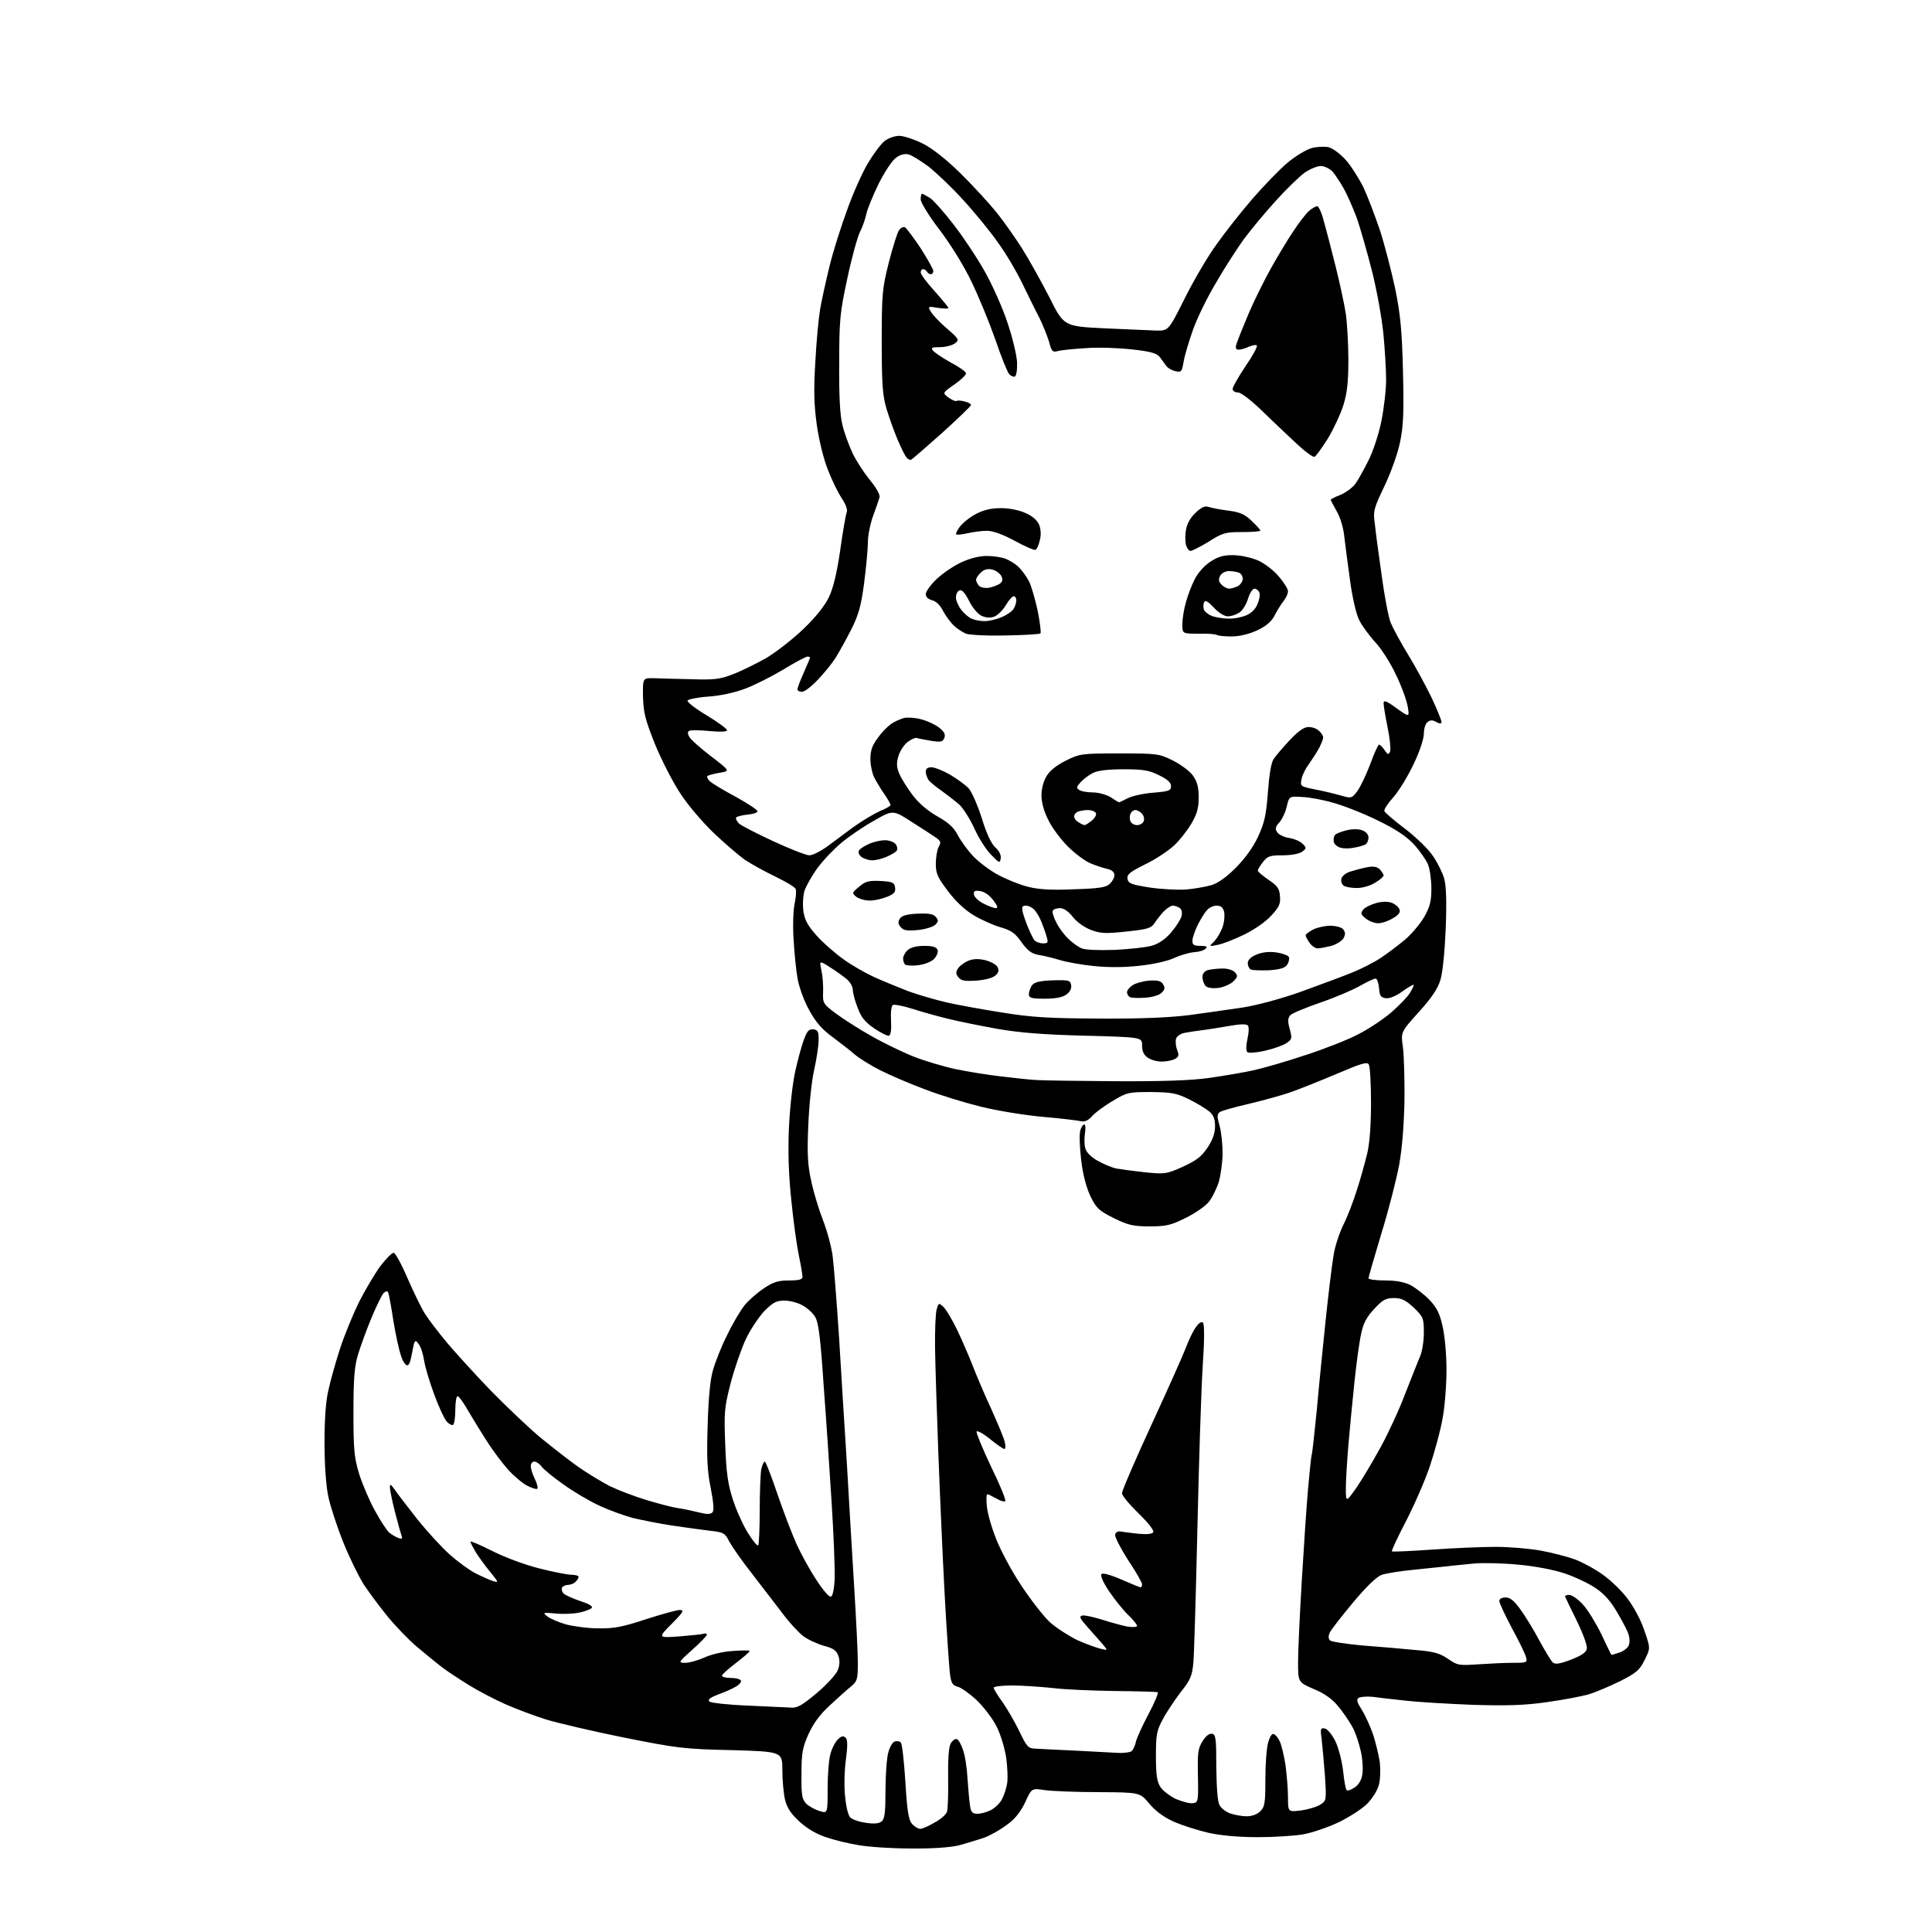 <?xml version="1.0" encoding="UTF-8" standalone="no"?>
<svg 
  version="1.1" 
  xmlns="http://www.w3.org/2000/svg" 
  xmlns:xlink="http://www.w3.org/1999/xlink" 
  xmlns:svg="http://www.w3.org/2000/svg"
  xmlns:rdf="http://www.w3.org/1999/02/22-rdf-syntax-ns#"
  xmlns:cc="http://creativecommons.org/ns#"
  xmlns:dc="http://purl.org/dc/elements/1.1/"
  viewBox="0 0 768 768"
  width="768"
  height="768"
>
<style>svg {background-color: white; }</style>"
<path stroke="none" fill="black" fill-rule="evenodd" d="M362.0,734.8C354.6,734.8 345.4,734.2 341.5,733.5C337.6,732.9 331.8,731.5 328.6,730.4C324.8,729.2 321.0,727.0 318.0,724.3C314.5,721.1 313.0,718.9 312.1,715.6C311.5,713.1 311.0,707.8 311.0,703.7C311.0,696.3 311.0,696.3 290.8,695.7C271.8,695.3 269.1,694.9 248.0,690.7C235.6,688.2 221.6,684.9 217.0,683.5C212.3,682.0 205.0,679.3 200.8,677.4C196.5,675.5 190.0,672.1 186.3,669.8C182.6,667.5 177.7,664.3 175.5,662.6C173.3,660.9 168.9,657.3 165.7,654.6C162.5,651.9 157.3,646.5 154.1,642.6C150.9,638.7 146.7,633.0 144.7,630.0C142.7,626.9 139.0,619.4 136.5,613.2C134.0,607.0 131.3,598.7 130.5,594.9C129.6,590.6 129.0,582.3 129.0,573.5C129.0,564.0 129.5,556.8 130.6,552.4C131.4,548.6 133.5,541.3 135.2,536.0C136.9,530.8 140.3,522.5 142.7,517.6C145.2,512.7 149.0,506.3 151.2,503.3C153.4,500.4 155.8,498.0 156.5,498.0C157.1,498.0 159.6,502.5 161.9,507.9C164.3,513.4 167.4,519.8 168.9,522.2C170.4,524.6 174.5,529.9 177.9,534.0C181.4,538.1 189.2,546.7 195.3,553.0C201.5,559.3 210.3,567.7 215.0,571.6C219.7,575.4 226.4,580.7 230.0,583.2C233.6,585.7 239.2,589.1 242.5,590.8C245.8,592.4 252.4,594.9 257.0,596.3C261.7,597.7 267.3,599.2 269.5,599.5C271.7,599.8 275.4,600.6 277.8,601.2C280.9,602.0 282.4,602.0 283.2,601.2C283.9,600.5 283.7,597.6 282.5,591.4C281.1,584.5 280.9,579.3 281.3,566.6C281.6,556.2 282.3,548.4 283.4,544.7C284.3,541.5 286.8,535.1 289.1,530.6C291.3,526.0 294.5,520.7 296.1,518.7C297.7,516.8 301.1,513.8 303.7,512.1C307.4,509.6 309.4,509.0 313.7,509.0C317.6,509.0 319.0,508.6 319.0,507.6C319.0,506.8 318.4,503.0 317.6,499.3C316.8,495.5 315.4,485.7 314.6,477.5C313.5,467.2 313.2,458.3 313.6,448.6C314.0,440.3 315.0,430.8 316.2,425.5C317.3,420.6 318.9,414.8 319.8,412.7C320.9,409.7 321.7,409.0 323.4,409.2C325.1,409.4 325.5,410.2 325.4,413.5C325.4,415.7 324.6,421.1 323.6,425.5C322.6,430.0 321.6,439.6 321.3,447.6C320.8,458.8 321.1,463.4 322.5,469.6C323.4,473.9 325.5,480.8 327.1,484.9C328.7,489.0 330.5,495.5 331.0,499.4C331.5,503.3 332.6,517.5 333.5,531.0C334.3,544.5 335.7,567.0 336.6,581.0C337.4,595.0 338.7,617.1 339.5,630.0C340.3,642.9 341.0,656.8 341.0,660.8C341.0,667.5 340.8,668.3 338.4,670.3C336.9,671.5 333.1,674.9 330.0,677.8C326.0,681.4 323.4,685.0 321.4,689.3C319.0,694.7 318.6,696.8 318.6,705.2C318.5,713.7 318.8,715.2 320.5,717.0C321.7,718.1 324.0,719.4 325.8,719.9C329.0,720.9 329.0,720.9 329.0,710.8C329.0,705.3 329.5,699.0 330.2,696.9C330.8,694.8 332.1,692.3 333.2,691.3C334.5,690.1 335.3,689.9 336.2,690.8C336.9,691.5 337.0,693.9 336.3,699.2C335.7,703.2 335.5,709.8 335.9,713.7C336.3,718.1 337.1,721.5 338.0,722.5C338.9,723.3 341.7,724.3 344.3,724.6C347.4,725.1 349.5,724.9 350.5,724.0C351.7,723.0 352.0,720.3 352.0,711.6C352.0,705.5 352.5,698.8 353.1,696.7C353.6,694.6 354.8,692.6 355.6,692.3C356.5,692.0 357.5,692.1 358.1,692.7C358.6,693.2 359.4,700.2 359.9,708.4C360.6,720.1 361.2,723.5 362.6,725.1C363.5,726.1 365.0,727.0 365.8,727.0C366.6,727.0 369.2,725.9 371.5,724.5C373.9,723.2 376.1,721.3 376.4,720.3C376.8,719.4 377.0,713.4 376.9,707.0C376.8,699.5 377.1,694.6 377.9,693.1C378.6,691.9 379.7,691.1 380.3,691.3C381.0,691.5 382.1,693.4 382.8,695.6C383.6,697.7 384.4,702.9 384.6,707.0C384.9,711.1 385.3,716.0 385.6,717.8C386.0,720.4 386.5,721.0 388.6,721.0C390.0,721.0 392.4,720.3 394.0,719.5C395.6,718.6 397.6,716.7 398.3,715.2C399.1,713.7 400.0,711.0 400.3,709.2C400.7,707.4 400.5,702.7 400.0,698.9C399.4,694.9 397.8,689.5 396.1,686.2C394.5,683.0 390.9,678.4 388.2,675.8C385.4,673.2 382.0,670.8 380.7,670.5C378.6,669.9 378.1,669.1 377.6,665.2C377.3,662.6 376.3,648.4 375.5,633.5C374.7,618.6 373.6,593.5 373.0,577.5C372.4,561.5 371.8,542.9 371.7,536.0C371.6,529.1 371.9,522.2 372.3,520.6C373.1,517.9 373.2,517.8 375.0,519.5C376.1,520.5 378.6,524.7 380.6,528.9C382.6,533.1 385.3,539.4 386.7,543.0C388.1,546.6 391.3,554.2 394.0,560.0C396.6,565.8 399.1,571.7 399.4,573.2C399.8,574.8 399.7,576.0 399.3,576.0C398.8,576.0 396.2,574.2 393.5,572.0C390.8,569.8 388.3,568.5 388.2,569.1C388.0,569.6 390.6,575.9 394.0,583.1C397.5,590.2 400.0,596.4 399.6,596.7C399.2,597.1 397.6,596.6 396.1,595.7C394.5,594.8 392.9,594.0 392.5,594.0C392.1,594.0 392.0,596.1 392.3,598.8C392.5,601.4 394.2,607.3 396.0,611.8C397.8,616.4 402.3,624.8 406.0,630.3C409.7,635.9 414.8,642.5 417.4,644.9C420.0,647.2 425.0,650.4 428.3,652.0C431.7,653.5 435.8,655.0 437.5,655.4C440.4,656.1 440.4,656.1 438.5,653.8C437.4,652.5 434.7,649.5 432.5,647.0C429.2,643.3 428.8,642.5 430.3,642.2C431.2,642.0 434.8,642.8 438.3,643.9C441.7,645.0 446.2,646.2 448.2,646.6C450.3,646.9 452.0,646.8 452.0,646.3C452.0,645.8 450.4,643.8 448.4,641.9C446.5,640.1 443.1,635.8 440.9,632.6C438.5,629.0 437.3,626.3 437.9,625.7C438.4,625.2 441.5,626.0 445.8,627.9C449.7,629.6 453.1,631.0 453.4,631.0C453.7,631.0 454.0,630.4 454.0,629.8C454.0,629.1 451.5,624.7 448.4,620.1C445.4,615.4 443.1,610.9 443.3,610.1C443.4,609.1 444.4,608.6 445.5,608.8C446.6,609.0 449.8,609.4 452.6,609.7C455.9,610.0 458.0,609.8 458.4,609.1C458.9,608.4 456.4,605.3 452.6,601.6C449.0,598.1 446.0,594.5 446.0,593.6C446.0,592.6 451.3,580.3 457.8,566.2C464.3,552.1 470.5,538.2 471.5,535.5C472.5,532.8 474.2,529.2 475.3,527.7C476.5,525.9 477.6,525.2 478.2,525.8C478.8,526.4 478.8,532.7 478.1,543.1C477.5,552.1 476.6,580.9 476.0,607.0C475.4,633.1 474.7,657.3 474.4,660.7C473.9,666.2 473.3,667.7 469.3,672.7C466.9,675.9 463.6,680.8 462.2,683.5C459.8,687.9 459.5,689.6 459.5,698.0C459.5,705.6 459.9,708.2 461.3,710.4C462.3,711.9 465.2,714.1 467.6,715.2C470.1,716.2 473.0,717.0 474.2,716.8C476.3,716.5 476.4,716.1 476.2,706.0C476.0,696.9 476.2,695.1 478.0,692.2C479.3,690.1 480.7,689.0 481.8,689.2C483.3,689.5 483.5,691.0 483.5,702.5C483.6,710.7 484.0,716.3 484.8,717.6C485.4,718.8 487.4,720.3 489.1,720.9C490.9,721.5 493.8,722.0 495.6,722.0C497.7,722.0 499.8,721.2 501.0,720.0C502.8,718.2 503.0,716.7 503.0,707.2C503.0,701.3 503.5,694.8 504.1,692.7C504.7,690.5 505.6,689.0 506.3,689.3C507.0,689.5 508.1,690.8 508.7,692.2C509.4,693.6 510.4,697.8 511.0,701.6C511.5,705.4 512.0,711.2 512.0,714.4C512.0,720.3 512.0,720.3 517.1,719.7C519.9,719.3 523.4,718.3 524.8,717.4C527.3,715.8 527.3,715.6 526.7,706.1C526.3,700.8 525.7,694.2 525.4,691.6C524.8,687.2 524.9,686.8 526.6,687.1C527.7,687.3 529.5,689.5 530.8,692.1C532.1,694.7 533.4,699.9 533.9,703.9C534.3,707.8 534.9,711.2 535.3,711.6C535.6,712.0 537.1,711.5 538.4,710.6C539.9,709.7 541.2,707.7 541.5,705.6C541.9,703.7 541.7,699.6 541.0,696.4C540.3,693.1 538.8,688.6 537.5,686.3C536.2,684.0 533.7,680.3 531.8,678.1C529.6,675.4 526.4,673.1 522.2,671.4C516.0,668.7 516.0,668.7 516.0,660.6C516.0,656.1 516.7,641.5 517.5,628.0C518.3,614.5 519.4,598.1 520.0,591.5C520.6,584.9 521.2,578.8 521.5,578.0C521.7,577.2 522.6,569.1 523.5,560.0C524.3,550.9 525.9,535.0 527.0,524.5C528.1,514.0 529.5,502.6 530.1,499.1C530.6,495.6 532.4,490.2 533.9,487.1C535.5,484.0 537.9,477.8 539.3,473.3C540.8,468.8 542.6,462.1 543.5,458.5C544.5,454.2 545.0,447.0 545.0,438.2C545.0,430.7 544.6,423.9 544.1,423.1C543.4,422.0 540.9,422.8 531.3,426.9C524.7,429.7 516.2,433.1 512.4,434.4C508.5,435.7 501.1,437.7 496.0,438.9C490.8,440.1 485.8,441.5 485.0,442.0C483.8,442.8 483.7,443.6 484.8,447.5C485.5,450.0 486.0,454.9 486.0,458.3C486.0,461.8 485.3,466.9 484.5,469.8C483.6,472.6 481.8,476.3 480.4,477.9C479.0,479.6 474.9,482.4 471.2,484.2C465.4,487.1 463.5,487.5 456.9,487.5C450.4,487.5 448.4,487.0 442.7,484.2C436.9,481.3 435.8,480.3 433.5,475.6C431.9,472.2 430.5,467.2 429.8,461.3C429.2,456.3 429.0,451.1 429.4,449.6C429.7,448.2 430.5,447.0 431.0,447.0C431.5,447.0 431.6,448.6 431.3,450.4C431.0,452.3 431.0,455.0 431.4,456.4C431.8,458.0 433.6,459.9 436.3,461.4C438.6,462.7 441.9,464.1 443.7,464.5C445.4,464.8 450.5,465.5 455.1,466.0C463.1,466.8 463.7,466.7 470.2,463.8C475.6,461.3 477.6,459.8 480.0,456.2C482.1,453.1 483.0,450.4 483.0,447.7C483.0,444.9 482.4,443.3 480.8,441.9C479.5,440.8 475.9,438.6 472.7,437.0C467.6,434.5 465.7,434.2 457.6,434.1C448.7,434.1 448.0,434.2 442.4,437.6C439.1,439.5 435.5,442.2 434.2,443.6C432.6,445.4 431.3,446.0 429.7,445.7C428.5,445.4 421.8,444.6 414.9,444.0C407.9,443.4 396.8,441.6 390.2,440.0C383.7,438.4 373.5,435.3 367.6,433.0C361.7,430.8 353.8,427.4 350.0,425.5C346.2,423.6 341.6,420.7 339.8,419.2C338.0,417.6 334.0,414.5 330.9,412.2C326.8,409.2 324.3,406.4 321.7,401.6C319.7,398.1 317.7,392.5 317.1,389.3C316.5,386.1 315.8,379.2 315.5,374.0C315.1,368.8 315.3,362.3 315.8,359.6C316.4,356.9 316.6,354.1 316.3,353.4C316.0,352.6 312.4,350.5 308.3,348.5C304.1,346.5 298.7,343.5 296.1,341.8C293.6,340.0 288.0,335.2 283.7,331.1C279.4,327.0 273.4,320.0 270.5,315.5C267.5,311.0 263.0,302.2 260.4,295.9C256.5,286.1 255.8,283.4 255.6,277.0C255.5,269.5 255.5,269.5 260.0,269.6C262.5,269.7 269.2,269.9 275.0,270.0C283.9,270.3 286.4,270.0 291.4,268.0C294.6,266.8 300.4,263.9 304.4,261.7C308.3,259.4 315.0,254.2 319.2,250.2C324.3,245.3 327.8,240.9 329.5,237.4C331.2,233.9 332.7,227.7 334.0,218.7C335.0,211.4 336.2,204.6 336.6,203.6C337.0,202.6 336.2,200.5 334.7,198.2C333.3,196.2 330.8,191.1 329.2,187.0C327.4,182.6 325.6,175.1 324.7,169.0C323.6,161.0 323.4,155.1 324.1,144.0C324.5,136.0 325.4,126.6 326.0,123.0C326.6,119.4 328.3,111.8 329.7,106.0C331.1,100.2 334.3,90.1 336.7,83.6C339.0,77.0 342.8,68.6 345.0,64.9C347.2,61.2 350.2,57.2 351.6,56.1C353.1,54.9 355.7,54.0 357.5,54.0C359.2,54.0 363.4,55.4 366.7,57.0C370.5,58.9 376.0,63.2 381.7,68.8C386.6,73.6 393.1,80.7 396.2,84.5C399.2,88.3 403.8,94.8 406.3,98.8C408.9,102.9 413.7,111.5 417.0,117.9C422.9,129.7 422.9,129.7 438.7,130.5C447.4,130.9 456.8,131.3 459.5,131.4C464.5,131.5 464.5,131.5 471.0,118.5C474.6,111.3 480.3,101.6 483.7,97.0C487.0,92.3 493.4,84.2 497.9,79.0C502.4,73.8 508.6,67.4 511.8,64.7C514.9,62.1 519.2,59.5 521.3,58.9C523.4,58.3 526.4,58.2 528.0,58.5C529.6,58.8 532.6,61.0 534.8,63.4C536.9,65.7 540.1,70.7 542.0,74.5C543.8,78.4 546.7,86.1 548.6,91.7C550.4,97.3 553.1,107.7 554.6,114.7C556.7,125.1 557.3,131.2 557.7,147.5C558.1,163.7 557.9,169.1 556.6,175.5C555.7,180.1 553.0,187.6 550.4,193.1C546.1,202.1 545.8,203.1 546.5,208.1C546.8,211.1 548.0,220.2 549.2,228.5C550.3,236.7 551.9,245.2 552.8,247.5C553.7,249.7 556.9,255.6 559.9,260.5C562.9,265.4 567.1,273.2 569.2,277.6C571.3,282.1 573.0,286.3 573.0,286.9C573.0,287.8 572.5,287.8 570.9,287.0C569.4,286.1 568.5,286.2 567.4,287.1C566.6,287.7 566.0,289.8 566.0,291.7C566.0,293.7 564.3,298.9 561.9,303.8C559.7,308.5 556.1,314.4 553.9,316.9C551.7,319.3 550.1,321.8 550.3,322.4C550.5,323.0 554.2,326.2 558.6,329.5C562.9,332.8 568.0,337.7 569.7,340.4C571.5,343.0 573.5,347.1 574.1,349.3C574.9,352.1 575.1,358.7 574.7,369.0C574.3,378.4 573.5,386.5 572.6,389.5C571.5,393.1 569.1,396.7 563.9,402.4C556.8,410.3 556.8,410.3 557.7,416.4C558.1,419.7 558.4,429.2 558.3,437.5C558.1,447.0 557.4,456.4 556.2,463.0C555.1,468.8 552.0,481.1 549.1,490.4C546.3,499.7 544.0,507.7 544.0,508.1C544.0,508.6 546.9,509.0 550.5,509.0C555.0,509.0 558.2,509.6 560.8,510.9C562.8,512.0 566.2,514.6 568.2,516.7C571.0,519.6 572.3,522.0 573.4,527.0C574.3,530.8 575.0,538.2 575.0,544.6C575.0,550.8 574.3,559.5 573.4,564.1C572.6,568.7 570.3,577.1 568.4,582.8C566.5,588.5 562.2,598.3 558.9,604.7C555.6,611.0 553.1,616.4 553.3,616.7C553.6,616.9 560.7,616.6 569.1,616.0C577.6,615.4 589.0,614.9 594.5,614.9C600.0,614.9 608.1,615.6 612.5,616.4C616.9,617.2 623.0,618.8 626.1,619.9C629.2,621.1 634.2,623.8 637.2,626.0C640.2,628.1 644.6,632.3 646.9,635.4C649.3,638.5 652.3,644.0 653.6,648.0C656.1,655.2 656.1,655.2 653.8,659.8C651.8,663.9 650.5,665.0 644.0,668.3C639.9,670.3 634.3,672.7 631.6,673.5C628.9,674.3 621.5,675.7 615.1,676.6C606.2,677.9 599.3,678.1 585.5,677.7C575.6,677.3 563.5,676.6 558.5,676.0C553.5,675.5 547.7,674.8 545.5,674.5C543.3,674.3 540.9,674.5 540.1,674.9C539.1,675.6 539.4,676.6 541.4,679.8C542.8,682.0 544.8,686.5 545.9,689.7C546.9,692.9 548.1,697.8 548.5,700.6C548.8,703.4 548.7,707.5 548.1,709.6C547.5,711.9 545.4,715.1 543.3,717.2C541.2,719.2 536.1,722.5 531.9,724.5C527.8,726.4 521.5,728.6 517.9,729.2C514.4,729.8 506.3,730.3 500.0,730.3C492.7,730.3 485.6,729.7 480.5,728.6C476.2,727.6 469.9,725.6 466.5,724.1C462.5,722.3 459.2,719.8 456.8,716.9C453.1,712.5 453.1,712.5 436.8,712.4C427.8,712.4 418.2,712.0 415.3,711.6C410.1,710.8 410.1,710.8 407.5,716.5C405.6,720.4 403.4,723.2 400.1,725.5C397.6,727.4 393.5,729.7 391.0,730.6C388.5,731.4 384.0,732.8 381.0,733.6C377.6,734.4 370.4,734.9 362.0,734.8zM444.5,696.8C446.7,696.9 449.0,696.6 449.7,696.2C450.3,695.8 451.2,694.1 451.5,692.5C451.9,690.8 454.2,685.8 456.6,681.3C459.0,676.8 460.6,672.9 460.2,672.7C459.8,672.5 452.2,672.3 443.3,672.2C434.4,672.1 423.1,671.6 418.3,671.0C413.5,670.5 406.2,670.0 402.2,670.0C398.3,670.0 395.0,670.4 395.0,670.9C395.0,671.4 396.6,674.0 398.5,676.6C400.4,679.3 403.4,684.5 405.2,688.2C408.1,694.3 408.7,695.0 411.4,695.1C413.1,695.2 420.4,695.6 427.5,695.9C434.6,696.3 442.3,696.7 444.5,696.8zM314.6,678.8C317.0,679.0 319.1,677.7 324.7,673.0C328.6,669.7 332.3,665.7 333.0,664.0C333.8,662.0 333.9,660.2 333.3,658.3C332.5,656.1 331.3,655.2 327.4,654.2C324.7,653.4 321.0,651.7 319.2,650.3C317.4,648.9 313.4,644.6 310.5,640.6C307.5,636.7 302.1,629.7 298.5,625.0C294.8,620.3 291.0,614.8 289.9,612.8C288.2,609.4 287.6,609.1 282.3,608.5C279.1,608.1 272.2,607.2 267.0,606.4C261.8,605.6 254.8,604.2 251.5,603.4C248.2,602.5 242.3,600.4 238.4,598.6C234.5,596.8 228.0,593.0 224.0,590.1C220.0,587.3 216.1,584.1 215.3,583.0C214.5,581.9 213.2,581.0 212.4,581.0C211.6,581.0 211.0,581.8 211.0,582.8C211.0,583.9 211.7,586.1 212.6,587.9C213.5,589.7 213.9,591.4 213.6,591.8C213.2,592.1 211.3,591.5 209.4,590.5C207.4,589.4 204.0,586.5 201.8,584.0C199.6,581.5 195.9,576.6 193.6,573.0C191.3,569.4 187.9,563.9 186.1,560.8C184.3,557.6 182.4,555.0 181.9,555.0C181.4,555.0 181.0,557.4 181.0,560.4C181.0,563.4 180.6,566.1 180.1,566.4C179.7,566.7 178.5,566.1 177.6,565.1C176.6,564.0 174.4,559.2 172.6,554.3C170.8,549.5 169.0,543.4 168.6,540.9C168.2,538.3 167.3,535.4 166.5,534.4C165.4,532.8 165.1,532.8 164.6,534.0C164.4,534.8 163.9,537.2 163.5,539.3C163.1,541.6 162.4,543.0 161.7,542.7C161.0,542.5 159.9,540.7 159.3,538.6C158.6,536.6 157.3,530.6 156.4,525.2C155.6,519.9 154.7,514.9 154.4,514.1C154.1,513.1 153.6,513.1 152.6,513.9C151.9,514.5 149.7,519.0 147.7,523.8C145.7,528.6 143.3,535.2 142.3,538.5C140.9,543.2 140.5,548.0 140.5,561.5C140.5,576.5 140.8,579.4 142.8,586.0C144.1,590.1 146.9,596.7 149.1,600.6C151.2,604.5 153.7,608.3 154.7,609.2C155.7,610.0 157.3,611.0 158.4,611.4C159.8,611.9 160.1,611.6 159.6,610.4C159.3,609.6 158.1,605.3 157.0,601.0C155.9,596.7 155.0,592.3 155.0,591.3C155.0,589.8 155.3,589.9 156.8,592.0C157.7,593.4 161.8,598.7 165.8,603.8C169.8,608.8 175.6,615.1 178.6,617.8C181.6,620.5 186.2,623.9 188.8,625.3C191.4,626.6 194.6,628.1 196.0,628.5C198.3,629.2 198.3,629.1 194.9,624.9C192.9,622.5 190.3,618.9 189.1,617.0C188.0,615.1 187.0,613.2 187.0,612.8C187.0,612.5 190.9,614.1 195.8,616.6C200.8,619.1 208.8,622.1 214.5,623.5C220.0,624.9 225.7,626.0 227.2,626.0C228.8,626.0 230.0,626.4 230.0,626.8C230.0,627.2 229.5,628.1 228.8,628.8C228.1,629.5 226.8,630.0 225.9,630.0C224.9,630.0 223.8,630.5 223.4,631.1C223.1,631.7 223.4,632.8 224.1,633.5C224.9,634.2 227.9,635.5 230.8,636.5C234.3,637.6 235.8,638.6 235.2,639.2C234.7,639.7 232.5,640.6 230.4,641.0C228.2,641.5 224.0,641.7 221.0,641.4C215.8,640.9 215.6,641.0 217.5,642.5C218.6,643.4 221.9,644.8 224.9,645.7C227.9,646.5 233.8,647.3 237.9,647.3C244.1,647.4 247.6,646.7 256.7,643.7C262.9,641.7 269.0,640.0 270.2,640.0C272.1,640.0 271.7,640.8 267.0,645.5C261.5,651.1 261.5,651.1 270.0,650.5C274.7,650.1 279.1,649.7 279.8,649.4C280.4,649.2 281.0,649.4 281.0,649.8C281.0,650.2 278.5,652.9 275.3,655.7C269.5,660.9 269.5,661.0 272.5,661.0C274.1,661.0 277.5,660.0 280.0,658.9C282.5,657.7 287.5,656.5 291.2,656.3C295.0,656.0 298.0,656.0 298.0,656.3C298.0,656.7 295.5,658.8 292.5,661.1C289.5,663.4 287.0,665.6 287.0,666.1C287.0,666.6 288.5,667.0 290.4,667.0C292.3,667.0 294.1,667.4 294.5,668.0C294.8,668.5 294.0,669.6 292.8,670.3C291.5,671.1 288.3,672.6 285.7,673.5C282.3,674.8 281.2,675.6 282.0,676.4C282.5,676.9 289.4,677.7 297.3,678.0C305.1,678.4 312.9,678.7 314.6,678.8zM587.5,661.6C591.9,661.3 598.1,661.0 601.4,661.0C607.0,661.0 607.2,660.9 606.6,658.7C606.3,657.5 603.8,652.3 601.0,647.2C598.3,642.1 596.0,637.2 596.0,636.4C596.0,635.6 597.0,635.0 598.5,635.0C600.3,635.0 601.9,636.3 604.4,639.8C606.3,642.4 609.7,647.9 611.9,652.1C614.2,656.3 616.6,660.3 617.3,660.9C618.3,661.7 620.2,661.4 624.6,659.7C628.9,658.0 630.6,656.8 630.8,655.3C631.0,654.1 629.2,649.2 626.8,644.3C624.4,639.5 622.4,635.2 622.2,634.8C622.0,634.3 622.7,634.0 623.8,634.0C624.9,634.0 627.4,635.8 629.3,637.9C631.3,640.1 634.5,645.4 636.6,649.7C638.6,654.0 640.4,657.6 640.5,657.8C640.6,657.9 642.1,657.5 643.8,656.9C645.5,656.3 647.2,655.0 647.5,653.9C647.9,652.9 647.8,651.0 647.4,649.8C647.1,648.5 645.0,644.6 642.9,641.0C640.3,636.5 637.6,633.5 634.3,631.3C631.7,629.5 626.2,626.9 622.1,625.5C617.7,624.0 610.3,622.6 603.8,622.0C597.8,621.4 589.9,621.2 586.2,621.5C582.5,621.9 577.7,622.3 575.5,622.6C573.3,622.8 567.2,623.5 562.0,624.0C556.8,624.5 551.1,625.4 549.3,626.0C547.2,626.8 543.3,630.5 537.8,637.1C533.2,642.6 529.1,647.9 528.6,649.0C528.0,650.3 528.0,651.4 528.7,652.1C529.2,652.6 535.0,653.5 541.6,654.1C548.1,654.6 557.6,655.4 562.6,655.9C570.1,656.5 572.3,657.2 575.6,659.4C579.3,662.0 579.9,662.1 587.5,661.6zM330.3,634.7C331.0,634.5 331.6,631.8 331.8,627.4C331.9,623.6 331.4,610.1 330.6,597.5C329.8,584.9 328.4,563.7 327.4,550.5C326.2,532.4 325.4,525.8 324.1,523.6C323.2,522.0 320.9,519.9 319.0,518.9C317.1,517.8 313.8,517.0 311.8,517.0C308.7,517.0 307.3,517.7 303.8,521.2C301.6,523.6 298.2,528.6 296.4,532.5C294.6,536.4 291.9,544.2 290.4,550.0C287.9,559.7 287.8,561.6 288.3,574.5C288.7,585.6 289.4,590.1 291.3,596.0C292.6,600.1 295.3,606.1 297.2,609.2C299.2,612.4 301.0,614.7 301.4,614.3C301.7,614.0 302.0,607.7 302.0,600.5C302.0,593.2 302.3,585.8 302.6,584.1C303.0,582.4 303.6,581.0 304.0,581.0C304.4,581.0 306.6,586.7 309.0,593.8C311.4,600.8 314.8,609.7 316.6,613.7C318.4,617.7 321.9,624.1 324.5,628.0C327.0,631.9 329.6,635.0 330.3,634.7zM539.2,591.4C541.4,588.2 545.7,581.0 548.7,575.5C551.7,570.1 556.2,560.4 558.6,554.0C561.1,547.7 563.7,541.0 564.5,539.2C565.3,537.4 566.0,533.2 566.0,529.8C566.0,524.0 565.8,523.5 562.0,519.8C558.7,516.8 557.2,516.0 554.1,516.0C550.8,516.0 549.6,516.7 546.2,520.4C543.3,523.5 541.9,526.1 541.1,530.1C540.4,533.1 539.2,541.8 538.4,549.5C537.6,557.2 536.5,568.5 536.0,574.5C535.5,580.5 535.0,588.2 535.0,591.4C535.0,597.3 535.0,597.3 539.2,591.4zM443.0,429.8C462.3,429.9 473.5,429.5 480.6,428.5C486.2,427.7 494.0,426.4 498.1,425.5C502.2,424.6 511.6,421.9 519.0,419.4C526.4,417.0 535.9,413.3 540.0,411.1C544.1,409.0 550.0,405.1 553.1,402.4C556.2,399.7 559.5,396.3 560.4,394.8C561.3,393.4 562.0,391.9 562.0,391.5C562.0,391.2 560.0,392.3 557.6,394.0C554.9,396.0 552.3,397.0 550.9,396.8C548.9,396.6 548.4,395.8 548.2,392.8C548.0,390.7 547.4,389.0 546.8,389.0C546.2,389.0 543.4,390.3 540.6,391.9C537.8,393.5 530.8,396.5 525.0,398.5C519.2,400.5 513.8,402.7 513.0,403.5C511.9,404.7 511.8,405.8 512.7,409.1C513.7,412.8 513.6,413.2 511.3,414.7C510.0,415.6 506.2,416.9 502.8,417.7C499.2,418.5 496.3,418.7 495.8,418.2C495.3,417.7 495.3,415.5 495.9,412.9C496.5,410.2 496.5,408.1 496.0,407.6C495.4,407.0 492.7,407.1 488.8,407.8C485.3,408.4 480.5,409.2 478.0,409.5C475.5,409.8 472.3,410.3 470.8,410.6C469.3,410.9 467.8,411.9 467.5,412.9C467.2,413.9 467.4,415.9 467.9,417.3C468.8,419.5 468.6,420.1 467.0,421.0C466.0,421.5 463.6,422.0 461.8,422.0C459.9,422.0 457.4,421.3 456.2,420.4C454.7,419.4 454.0,417.9 454.0,415.6C454.0,412.3 454.0,412.3 431.2,411.7C414.8,411.3 405.2,410.5 396.5,409.0C389.9,407.8 380.9,406.0 376.5,404.9C372.1,403.8 365.7,402.0 362.3,400.9C358.8,399.8 355.5,399.2 354.9,399.5C354.3,400.0 354.0,402.4 354.2,405.8C354.4,409.2 354.1,411.5 353.4,411.7C352.8,411.9 350.2,410.6 347.5,408.8C343.8,406.2 342.3,404.4 340.9,400.5C339.8,397.8 339.0,394.6 339.0,393.4C339.0,392.3 338.0,390.5 336.8,389.4C335.5,388.3 332.5,386.1 330.1,384.6C325.7,381.8 325.7,381.8 326.5,385.6C327.0,387.8 327.3,391.6 327.2,394.2C327.0,398.8 327.2,399.1 332.3,402.9C335.1,405.0 341.5,409.1 346.5,411.9C351.4,414.7 359.1,418.4 363.4,420.1C367.8,421.8 375.2,424.0 379.9,425.0C384.6,426.0 392.8,427.3 398.0,427.9C403.2,428.5 409.3,429.2 411.5,429.3C413.7,429.5 427.9,429.7 443.0,429.8zM436.9,404.9C453.7,405.0 464.9,404.5 472.9,403.5C479.3,402.6 488.8,401.3 494.0,400.5C499.7,399.6 509.1,397.1 517.5,394.1C525.2,391.3 534.4,387.9 538.0,386.4C541.6,384.9 546.5,382.4 549.0,380.7C551.5,379.0 555.7,375.9 558.3,373.7C561.0,371.5 564.4,367.4 566.1,364.6C568.4,360.5 569.0,358.3 569.0,353.2C569.0,349.8 568.4,345.4 567.6,343.5C566.8,341.7 564.3,338.1 562.0,335.6C559.0,332.4 554.8,329.6 547.6,326.1C541.9,323.3 534.0,320.2 529.9,319.1C525.8,317.9 520.3,316.9 517.5,316.8C512.5,316.5 512.5,316.5 511.5,320.6C511.0,322.9 509.6,325.8 508.5,327.0C507.0,328.6 506.8,329.5 507.7,330.8C508.2,331.7 510.4,332.8 512.4,333.1C514.5,333.4 516.9,334.5 517.8,335.4C519.4,337.0 519.4,337.2 517.6,338.6C516.4,339.4 513.3,340.0 509.9,340.0C504.9,340.0 503.9,340.3 502.1,342.6C500.9,344.1 500.0,345.6 500.0,346.1C500.0,346.5 501.9,348.1 504.2,349.7C507.8,352.1 508.6,353.2 508.8,356.2C509.1,359.2 508.5,360.6 505.4,363.9C503.3,366.3 498.7,369.5 494.6,371.5C490.7,373.4 485.9,375.3 484.0,375.6C480.5,376.3 480.5,376.3 482.7,374.2C483.8,373.0 485.3,370.5 486.0,368.5C486.7,366.5 486.9,363.8 486.6,362.4C486.1,360.7 485.3,360.0 483.6,360.0C482.4,360.0 480.6,360.8 479.8,361.8C478.9,362.7 477.3,365.4 476.1,367.7C475.0,370.0 474.0,372.8 474.0,374.0C474.0,375.6 474.6,376.0 477.2,376.0C479.6,376.0 480.1,376.3 479.3,377.1C478.6,377.8 476.6,378.4 474.8,378.5C473.0,378.6 469.5,379.6 467.0,380.7C464.4,382.0 458.6,383.3 453.0,383.9C446.8,384.6 440.4,384.6 434.7,384.0C429.8,383.5 423.7,382.4 421.2,381.6C418.6,380.8 414.9,379.9 412.9,379.6C410.1,379.1 408.6,378.0 406.1,374.6C403.6,371.0 402.0,369.8 397.7,368.6C394.9,367.8 390.0,365.6 387.0,363.8C383.5,361.7 379.8,358.2 376.8,354.2C372.7,348.8 372.0,347.2 372.0,343.4C372.0,340.9 372.5,337.9 373.1,336.7C374.1,335.0 374.0,334.4 372.4,333.2C371.4,332.5 367.0,329.6 362.7,326.9C355.0,321.9 355.0,321.9 347.5,326.2C343.3,328.5 337.5,332.5 334.5,335.0C331.5,337.5 327.2,342.0 325.0,345.0C322.8,348.0 320.5,352.1 319.8,354.1C319.2,356.2 319.0,359.8 319.4,362.4C319.9,365.8 321.2,368.1 324.7,372.0C327.2,374.8 332.0,379.0 335.4,381.4C338.7,383.8 344.2,386.9 347.5,388.4C350.8,389.9 356.9,392.4 361.0,394.0C365.1,395.5 372.1,397.5 376.4,398.5C380.8,399.5 390.7,401.3 398.4,402.5C410.0,404.4 416.9,404.8 436.9,404.9zM415.3,397.0C409.9,397.0 409.0,396.7 409.0,395.2C409.0,394.2 409.6,392.6 410.2,391.7C411.2,390.4 413.3,389.9 418.5,389.7C425.0,389.5 425.5,389.7 425.8,391.7C426.0,393.0 425.3,394.4 423.8,395.4C422.3,396.5 419.4,397.0 415.3,397.0zM455.3,396.6C452.7,396.8 449.9,396.7 449.2,396.4C448.6,396.1 448.0,395.2 448.0,394.4C448.0,393.7 449.0,392.4 450.3,391.6C451.5,390.8 454.5,390.0 456.9,389.8C460.1,389.6 461.5,389.9 462.3,391.2C463.2,392.6 463.1,393.3 461.8,394.6C460.9,395.6 458.1,396.4 455.3,396.6zM484.4,392.7C481.9,393.0 480.0,392.7 479.2,391.9C478.6,391.2 478.0,389.6 478.0,388.4C478.0,387.0 478.8,386.0 480.2,385.6C481.5,385.3 484.1,385.0 486.1,385.0C488.2,385.0 490.3,385.7 491.0,386.6C492.1,387.9 492.0,388.4 490.3,390.1C489.2,391.2 486.5,392.4 484.4,392.7zM388.2,389.8C383.6,390.1 382.1,389.9 381.0,388.5C380.0,387.3 379.9,386.4 380.7,385.2C381.2,384.2 382.9,382.9 384.5,382.1C386.5,381.2 388.4,381.0 391.3,381.6C393.5,382.1 395.8,383.3 396.4,384.2C397.2,385.6 397.1,386.4 395.8,387.7C394.7,388.7 391.9,389.5 388.2,389.8zM504.4,385.7C501.1,385.8 497.9,385.7 497.2,385.4C496.6,385.1 496.0,383.9 496.0,382.9C496.0,381.6 497.2,380.4 499.4,379.5C501.7,378.5 504.4,378.2 507.4,378.6C509.9,379.0 512.1,379.8 512.4,380.5C512.6,381.2 512.3,382.6 511.6,383.6C510.6,384.9 508.6,385.4 504.4,385.7zM364.9,383.7C362.5,384.0 360.2,383.8 359.8,383.4C359.3,383.0 359.0,381.9 359.0,381.0C359.0,380.1 359.8,378.6 360.8,377.7C362.0,376.6 364.4,376.0 367.4,376.0C370.7,376.0 372.2,376.4 372.7,377.6C373.0,378.5 372.4,380.0 371.3,381.2C370.1,382.4 367.4,383.4 364.9,383.7zM443.1,377.6C449.0,377.3 455.7,376.6 458.0,375.9C460.7,375.1 463.4,373.2 465.6,370.6C467.5,368.4 469.3,365.5 469.7,364.2C470.0,362.7 469.8,361.5 468.9,360.9C468.1,360.4 466.9,360.0 466.2,360.0C465.5,360.0 463.9,361.0 462.7,362.2C461.5,363.5 459.8,365.6 459.0,366.9C457.6,369.0 456.2,369.4 447.8,370.3C439.3,371.2 437.5,371.1 433.5,369.6C430.8,368.5 427.9,366.4 426.4,364.4C424.7,362.3 422.9,361.0 421.4,361.0C420.2,361.0 418.8,361.4 418.5,362.0C418.2,362.5 418.8,364.6 419.9,366.7C420.9,368.8 423.1,371.7 424.7,373.2C426.2,374.7 428.6,376.4 430.0,377.0C431.5,377.6 436.8,377.8 443.1,377.6zM523.8,377.0C522.9,377.0 521.4,376.0 520.6,374.8C519.7,373.6 519.0,372.2 519.0,371.8C519.0,371.4 520.3,370.4 522.0,369.5C523.6,368.7 526.7,368.0 528.8,368.0C531.0,368.0 533.3,368.6 533.9,369.4C534.8,370.5 534.9,371.4 534.1,372.9C533.5,374.0 531.3,375.4 529.2,376.0C527.2,376.5 524.7,377.0 523.8,377.0zM414.6,375.0C416.6,375.0 416.8,374.7 416.0,372.2C415.6,370.7 414.7,368.2 414.0,366.5C413.4,364.9 412.1,362.7 411.3,361.8C410.4,360.8 408.9,360.0 407.8,360.0C406.3,360.0 406.1,360.5 406.6,362.8C407.0,364.3 408.0,367.1 408.8,369.0C409.6,370.9 410.7,373.1 411.2,373.8C411.8,374.4 413.3,375.0 414.6,375.0zM364.9,369.7C360.5,370.1 359.2,369.9 358.0,368.5C357.0,367.3 356.9,366.4 357.7,365.2C358.4,364.0 360.4,363.4 364.7,363.2C369.2,363.0 371.0,363.3 372.0,364.5C373.1,365.8 373.1,366.3 371.8,367.6C371.0,368.4 367.9,369.4 364.9,369.7zM547.9,367.0C546.4,367.0 544.2,366.2 542.9,365.1C540.9,363.5 540.8,363.0 541.9,361.6C542.6,360.7 544.9,359.6 547.0,359.0C549.4,358.3 551.7,358.3 553.3,358.9C554.6,359.4 556.0,360.6 556.3,361.5C556.8,362.6 556.0,363.7 553.7,365.0C552.0,366.1 549.3,367.0 547.9,367.0zM395.9,361.0C396.8,361.0 396.5,360.0 394.8,357.8C393.3,355.8 391.2,354.4 389.5,354.2C387.4,353.9 386.9,354.2 387.2,355.7C387.4,356.7 389.1,358.3 391.0,359.2C392.9,360.2 395.1,361.0 395.9,361.0zM345.7,358.0C343.9,358.0 341.5,357.3 340.4,356.5C338.6,355.0 338.6,354.9 341.5,352.5C344.0,350.3 345.4,350.0 350.0,350.2C354.9,350.5 355.5,350.8 355.8,352.8C356.1,354.6 355.4,355.4 352.6,356.5C350.7,357.3 347.6,358.0 345.7,358.0zM426.9,353.5C436.7,353.2 439.6,352.8 441.1,351.4C442.1,350.5 443.0,348.9 443.0,347.9C443.0,346.7 442.0,345.8 440.2,345.4C438.7,345.1 435.7,344.1 433.5,343.2C431.3,342.3 427.2,339.2 424.4,336.4C421.6,333.6 418.1,328.9 416.7,325.9C415.0,322.6 414.0,319.0 414.0,316.2C414.0,313.4 414.8,310.5 416.1,308.4C417.3,306.3 420.2,304.1 423.8,302.3C429.3,299.6 430.1,299.5 445.0,299.5C460.0,299.5 460.7,299.6 466.2,302.3C469.4,303.9 473.0,306.6 474.2,308.3C475.9,310.7 476.5,312.9 476.5,317.0C476.5,321.3 475.8,323.6 473.6,327.4C472.0,330.1 468.9,334.1 466.6,336.2C464.3,338.3 459.2,341.7 455.2,343.6C449.2,346.6 447.9,347.6 448.2,349.3C448.5,351.2 449.6,351.6 457.0,352.8C461.7,353.5 468.2,353.8 471.5,353.6C474.8,353.3 479.3,352.5 481.4,351.9C484.0,351.2 487.4,348.8 491.2,345.0C494.9,341.3 498.2,336.7 500.1,332.6C502.6,327.2 503.3,324.2 504.0,315.1C504.5,308.2 505.3,303.1 506.3,301.7C507.1,300.5 510.0,297.1 512.7,294.2C516.2,290.5 518.4,289.0 520.2,289.0C521.7,289.0 523.6,289.7 524.4,290.6C525.3,291.4 526.0,292.6 526.0,293.1C526.0,293.7 525.3,295.5 524.4,297.3C523.4,299.1 521.6,301.9 520.4,303.6C519.1,305.3 517.7,308.0 517.4,309.6C516.8,312.6 516.9,312.6 522.7,313.8C525.9,314.4 530.5,315.5 532.9,316.2C537.1,317.4 537.3,317.4 539.4,314.7C540.6,313.2 542.9,308.4 544.6,304.0C546.2,299.6 547.8,296.0 548.2,296.0C548.6,296.0 549.6,297.0 550.4,298.2C551.7,300.1 552.0,300.1 552.6,298.7C552.9,297.8 552.5,293.5 551.6,289.2C550.7,284.8 550.0,280.5 550.0,279.6C550.0,278.2 551.0,278.5 555.1,281.5C560.3,285.2 560.3,285.2 559.6,280.9C559.2,278.5 557.2,272.9 555.0,268.4C552.9,263.8 549.2,258.0 546.7,255.3C544.3,252.7 541.4,248.7 540.3,246.5C539.1,244.2 537.6,237.5 536.7,231.0C535.8,224.7 534.8,216.8 534.4,213.5C534.1,210.0 532.8,205.7 531.4,203.3C530.1,201.0 529.0,198.9 529.0,198.7C529.0,198.4 530.8,197.5 532.9,196.7C535.0,195.8 537.7,193.8 538.8,192.3C539.9,190.8 542.2,186.6 544.0,183.0C545.8,179.5 548.1,172.5 549.1,167.5C550.1,162.6 551.0,155.1 551.0,151.0C551.0,146.9 550.5,138.6 549.9,132.5C549.3,126.5 547.3,115.3 545.4,107.8C543.5,100.3 540.8,90.9 539.4,86.8C537.9,82.8 535.6,77.5 534.2,75.0C532.8,72.5 530.8,69.5 529.7,68.2C528.5,67.0 526.5,66.0 525.0,66.0C523.5,66.0 520.5,67.3 518.4,68.8C516.3,70.4 511.1,75.4 506.9,80.1C502.7,84.7 497.2,91.4 494.5,95.0C491.9,98.6 486.9,106.3 483.5,112.2C480.0,118.0 475.8,126.6 474.2,131.2C472.6,135.7 470.9,141.4 470.5,143.8C469.8,147.9 469.6,148.1 467.1,147.5C465.7,147.2 464.1,146.2 463.5,145.3C462.9,144.5 461.8,142.9 461.0,141.9C459.8,140.4 457.3,139.7 450.0,138.9C444.8,138.3 436.4,138.0 431.5,138.4C426.6,138.7 421.5,139.2 420.3,139.6C418.4,140.1 418.0,139.6 417.0,135.8C416.3,133.5 414.5,129.0 413.0,126.0C411.4,123.0 408.5,117.0 406.4,112.7C404.3,108.3 400.1,101.1 396.9,96.7C393.8,92.2 387.5,84.5 382.9,79.5C378.4,74.5 372.1,68.6 369.1,66.2C366.0,63.9 362.4,61.7 361.2,61.4C359.7,61.0 357.9,61.4 356.2,62.7C354.7,63.7 351.6,68.4 349.3,73.0C347.0,77.7 344.8,83.1 344.4,85.0C344.0,86.9 342.9,90.2 341.8,92.3C340.8,94.4 338.5,102.7 336.8,110.8C333.9,124.3 333.6,127.1 333.6,144.5C333.5,157.5 333.9,165.2 334.9,169.0C335.6,172.0 337.4,176.9 338.8,179.9C340.1,182.8 343.3,187.7 345.7,190.7C348.5,194.1 350.0,196.8 349.6,197.8C349.3,198.8 348.2,202.0 347.1,205.0C346.0,208.0 345.0,212.8 345.0,215.5C345.0,218.2 344.3,225.6 343.5,231.8C342.3,240.9 341.3,244.4 338.4,250.2C336.4,254.1 333.6,259.2 332.2,261.4C330.8,263.7 327.6,267.6 325.1,270.2C322.6,272.9 319.8,275.0 318.8,275.0C317.8,275.0 317.0,274.6 317.0,274.0C317.0,273.5 318.1,270.5 319.5,267.4C320.9,264.3 322.0,261.6 322.0,261.4C322.0,261.2 321.5,261.0 321.0,261.0C320.4,261.0 316.0,263.3 311.3,266.2C306.6,269.0 299.7,272.5 296.1,273.8C292.2,275.3 286.2,276.6 281.6,276.9C277.2,277.2 273.5,278.0 273.3,278.5C273.1,279.1 276.6,281.8 281.0,284.4C285.4,287.1 289.0,289.7 289.0,290.3C289.0,290.9 286.4,291.0 282.0,290.6C278.2,290.2 274.6,290.2 274.0,290.5C273.3,290.9 273.3,291.7 274.0,292.9C274.5,293.9 278.4,297.4 282.6,300.6C290.3,306.5 290.3,306.5 286.0,307.2C283.6,307.6 281.5,308.2 281.2,308.5C280.9,308.8 281.3,309.7 282.1,310.5C282.9,311.3 287.5,314.1 292.4,316.7C297.3,319.4 301.2,322.0 301.1,322.5C301.1,323.1 299.3,323.6 297.3,323.8C295.2,324.0 293.2,324.5 292.7,324.9C292.3,325.3 292.8,326.4 293.8,327.4C294.9,328.3 301.1,331.5 307.6,334.5C314.1,337.5 320.5,340.0 321.7,340.0C323.0,340.0 326.0,338.5 328.4,336.8C330.8,335.0 335.7,331.4 339.2,328.8C342.8,326.2 347.6,323.4 349.8,322.4C352.1,321.5 354.0,320.4 354.0,320.0C354.0,319.6 352.9,317.6 351.5,315.6C350.1,313.6 348.3,310.6 347.5,309.0C346.7,307.4 346.0,304.1 346.0,301.7C346.0,298.4 346.7,296.3 348.9,293.4C350.4,291.2 352.9,288.7 354.2,287.8C355.6,286.8 358.0,285.8 359.4,285.4C360.9,285.1 364.0,285.3 366.4,286.0C368.7,286.6 371.9,288.1 373.4,289.3C375.4,290.9 375.9,292.0 375.4,293.3C374.8,294.9 374.0,295.1 370.2,294.5C367.8,294.1 365.2,293.6 364.6,293.4C363.9,293.1 362.2,293.9 360.7,295.0C359.3,296.2 357.6,298.7 357.1,300.7C356.3,303.4 356.4,305.1 357.5,307.6C358.3,309.5 360.7,313.3 362.8,316.1C365.3,319.4 368.9,322.4 372.6,324.5C377.0,327.0 379.1,328.8 380.8,332.1C382.1,334.5 384.9,338.4 387.2,340.7C389.5,343.0 393.9,346.3 397.0,347.9C400.2,349.6 405.4,351.7 408.6,352.5C412.9,353.6 418.0,353.9 426.9,353.5zM539.4,353.0C537.2,353.0 534.9,352.6 534.2,352.1C533.4,351.6 533.0,350.4 533.2,349.4C533.4,348.3 534.9,347.0 537.0,346.4C538.9,345.8 541.9,345.0 543.7,344.7C545.9,344.3 547.4,344.5 548.5,345.6C549.3,346.5 550.0,347.5 550.0,348.0C550.0,348.5 548.5,349.8 546.6,350.9C544.7,352.1 541.6,353.0 539.4,353.0zM397.8,341.2C397.5,343.2 397.3,343.2 394.1,339.9C392.2,338.1 389.2,333.4 387.4,329.5C385.7,325.7 382.9,321.3 381.4,319.9C379.8,318.5 376.7,316.1 374.5,314.5C372.3,313.0 369.9,311.0 369.2,310.2C368.6,309.3 368.0,307.8 368.0,306.8C368.0,305.6 368.7,305.0 370.2,305.0C371.5,305.0 374.8,306.3 377.6,307.9C380.3,309.5 383.6,311.9 384.9,313.2C386.2,314.5 388.5,319.8 390.2,325.0C392.1,331.3 394.0,335.3 395.6,336.8C397.2,338.2 398.0,339.9 397.8,341.2zM346.7,342.0C345.4,342.0 343.6,341.4 342.5,340.7C341.4,339.8 341.0,338.8 341.5,338.0C341.9,337.4 343.7,336.2 345.6,335.4C347.4,334.6 350.2,334.0 351.8,334.0C353.4,334.0 355.3,334.7 356.0,335.5C356.6,336.3 356.9,337.4 356.5,338.1C356.1,338.7 354.3,339.8 352.4,340.6C350.6,341.4 348.0,342.0 346.7,342.0zM538.6,336.9C536.9,337.3 534.4,337.4 533.0,337.0C531.6,336.7 530.4,335.6 530.2,334.6C530.0,333.6 530.2,332.4 530.8,331.8C531.3,331.3 533.4,330.5 535.5,330.0C537.6,329.5 540.3,329.5 541.6,330.1C543.0,330.6 544.0,331.8 544.0,332.9C544.0,334.0 543.5,335.2 542.9,335.6C542.3,336.0 540.4,336.6 538.6,336.9zM431.1,328.0C431.5,328.0 432.8,327.2 434.0,326.2C435.3,325.1 436.0,323.8 435.6,323.2C435.2,322.5 433.8,322.0 432.5,322.0C431.2,322.0 429.5,322.3 428.6,322.6C427.7,322.9 427.0,323.8 427.0,324.6C427.0,325.3 427.8,326.4 428.8,326.9C429.7,327.5 430.8,328.0 431.1,328.0zM452.0,328.0C453.1,328.0 454.3,327.3 454.6,326.5C455.0,325.7 454.7,324.3 454.0,323.5C453.3,322.7 452.1,322.0 451.3,322.0C450.6,322.0 449.7,322.7 449.4,323.5C449.0,324.3 449.0,325.7 449.4,326.5C449.7,327.3 450.9,328.0 452.0,328.0zM444.8,318.9C445.0,319.0 446.5,318.2 448.3,317.3C450.1,316.4 454.6,315.4 458.5,315.1C464.6,314.6 465.5,314.3 465.5,312.5C465.5,311.1 464.1,309.8 460.8,308.2C456.8,306.2 454.5,305.8 446.7,305.8C440.3,305.8 436.3,306.3 434.4,307.3C432.8,308.1 430.6,309.8 429.5,311.0C427.9,312.8 427.8,313.3 429.0,314.0C429.8,314.6 432.3,315.0 434.5,315.0C436.7,315.0 439.8,315.9 441.5,316.9C443.1,318.0 444.6,318.9 444.8,318.9zM399.7,252.6C392.4,252.8 385.4,252.4 384.0,251.9C382.6,251.3 380.4,249.9 379.2,248.7C377.9,247.5 376.0,244.9 374.9,242.9C373.8,240.6 372.1,239.0 370.5,238.6C369.0,238.2 368.0,237.3 368.0,236.2C368.0,235.2 369.9,232.5 372.2,230.3C374.6,228.0 379.0,225.0 382.0,223.6C385.4,222.0 389.3,221.0 392.2,221.0C394.8,221.0 398.1,221.5 399.7,222.1C401.2,222.7 403.6,224.1 404.8,225.3C406.1,226.5 408.0,229.1 409.0,231.0C410.0,232.9 411.5,238.3 412.5,242.8C413.4,247.4 413.9,251.4 413.6,251.8C413.3,252.1 407.0,252.5 399.7,252.6zM489.4,253.0C486.6,253.0 484.1,252.7 483.7,252.4C483.4,252.1 480.2,251.8 476.6,251.9C470.0,251.9 470.0,251.9 470.0,248.2C470.0,246.2 470.6,242.2 471.4,239.5C472.1,236.8 473.7,232.6 474.9,230.3C476.1,227.8 478.8,224.8 481.1,223.3C484.4,221.2 486.4,220.6 490.4,220.7C493.2,220.7 497.6,221.7 500.1,222.8C502.6,223.9 506.3,226.7 508.3,229.1C510.3,231.4 512.0,234.1 512.0,235.0C512.0,236.0 511.2,237.8 510.1,239.1C509.1,240.4 507.5,243.0 506.6,244.8C505.4,247.1 503.3,248.9 499.7,250.6C496.4,252.1 492.7,253.0 489.4,253.0zM391.2,246.9C392.7,247.0 395.8,246.3 398.0,245.4C400.2,244.5 402.5,242.9 403.0,241.9C403.6,240.9 404.0,239.4 404.0,238.6C404.0,237.7 403.5,237.0 403.0,237.0C402.4,237.0 401.0,238.6 399.8,240.6C398.7,242.5 396.6,244.6 395.3,245.1C393.6,245.7 392.0,245.6 390.2,244.8C388.6,244.0 386.5,241.5 385.2,238.8C383.6,235.7 382.4,234.3 381.4,234.7C380.6,235.0 380.0,236.2 380.0,237.5C380.0,238.7 381.0,241.0 382.1,242.4C383.3,243.9 385.2,245.6 386.4,246.0C387.5,246.5 389.7,246.9 391.2,246.9zM488.3,245.9C490.4,246.0 493.5,245.4 495.4,244.6C497.4,243.8 499.1,242.1 499.9,240.1C500.6,238.4 501.0,236.4 500.6,235.5C500.3,234.7 499.4,234.0 498.7,234.0C497.9,234.0 496.8,235.8 496.1,238.0C495.5,240.1 494.0,242.6 492.7,243.5C491.5,244.3 489.5,245.0 488.1,245.0C486.7,245.0 484.4,243.6 482.5,241.5C480.0,238.9 479.1,238.4 478.6,239.5C478.3,240.3 478.3,241.7 478.6,242.4C478.9,243.2 480.4,244.3 481.8,244.9C483.3,245.4 486.2,245.9 488.3,245.9zM393.4,233.6C395.0,233.2 396.9,232.5 397.6,231.9C398.6,231.1 398.7,230.3 398.0,228.9C397.4,227.9 395.8,226.7 394.4,226.4C392.7,226.0 391.3,226.3 390.0,227.5C388.9,228.5 388.0,229.8 388.0,230.5C388.0,231.1 388.6,232.2 389.2,232.9C390.0,233.6 391.7,233.9 393.4,233.6zM488.6,234.0C489.5,234.0 491.0,233.5 492.1,233.0C493.1,232.4 494.0,231.1 494.0,230.1C494.0,229.0 493.3,227.9 492.4,227.6C491.5,227.3 489.8,227.0 488.5,227.0C487.1,227.0 485.6,227.9 485.0,228.9C484.3,230.4 484.4,231.2 485.6,232.4C486.4,233.3 487.8,234.0 488.6,234.0zM411.5,218.6C410.9,218.7 407.2,217.1 403.2,214.9C398.4,212.3 394.6,211.0 392.2,211.0C390.2,211.0 386.7,211.5 384.5,212.0C382.3,212.5 380.3,212.7 380.1,212.4C379.8,212.2 380.5,210.8 381.6,209.3C382.8,207.8 385.6,205.5 388.0,204.3C391.0,202.7 394.0,202.0 397.9,202.0C401.3,202.0 405.2,202.8 407.8,204.0C410.5,205.2 412.4,206.9 413.1,208.7C413.8,210.5 413.9,212.8 413.3,214.9C412.9,216.8 412.1,218.5 411.5,218.6zM473.3,219.0C472.6,219.0 471.8,217.9 471.4,216.5C471.1,215.1 471.1,212.3 471.5,210.3C471.9,208.1 473.4,205.5 475.3,203.8C477.5,201.7 478.9,201.0 480.4,201.5C481.6,201.9 485.1,202.6 488.4,203.0C493.0,203.6 494.9,204.5 497.6,207.1C499.5,208.9 501.0,210.6 501.0,210.9C501.0,211.3 497.7,211.5 493.8,211.5C487.1,211.5 486.0,211.8 480.5,215.3C477.2,217.3 473.9,219.0 473.3,219.0zM362.1,182.8C361.7,182.9 360.8,182.5 360.3,181.8C359.7,181.1 358.1,177.8 356.7,174.5C355.3,171.2 353.4,165.8 352.4,162.5C350.9,157.5 350.5,152.9 350.5,136.0C350.5,116.8 350.7,114.8 353.3,104.4C354.9,98.2 356.7,92.4 357.4,91.5C358.1,90.5 359.2,90.0 359.8,90.4C360.4,90.8 363.2,94.5 366.0,98.7C368.7,103.0 371.0,107.0 371.0,107.7C371.0,108.4 370.6,109.0 370.1,109.0C369.5,109.0 368.8,108.6 368.5,108.0C368.2,107.5 367.5,107.0 366.9,107.0C366.4,107.0 366.0,107.6 366.0,108.3C366.0,109.1 368.5,112.4 371.5,115.7C374.5,119.1 377.0,122.1 377.0,122.4C377.0,122.8 375.1,122.7 372.9,122.4C369.0,121.7 368.8,121.8 369.9,123.7C370.5,124.9 373.3,127.9 376.2,130.4C381.3,134.8 381.4,135.1 379.6,136.5C378.5,137.3 375.8,138.0 373.7,138.0C370.3,138.0 369.9,138.2 371.0,139.5C371.7,140.3 374.9,142.4 378.1,144.2C381.4,145.9 384.0,147.8 384.0,148.4C384.0,149.1 381.9,151.1 379.3,152.9C374.6,156.2 374.6,156.2 377.0,158.0C378.4,159.0 379.8,159.6 380.2,159.4C380.6,159.1 382.1,159.2 383.5,159.6C384.9,159.9 386.0,160.6 386.0,161.0C386.0,161.4 380.8,166.4 374.5,172.1C368.1,177.8 362.6,182.6 362.1,182.8zM522.5,181.6C522.0,181.8 519.0,179.7 516.0,176.9C513.0,174.1 506.8,168.3 502.3,163.9C497.5,159.2 493.3,156.0 492.1,156.0C490.9,156.0 490.0,155.4 490.0,154.6C490.0,153.8 492.3,149.8 495.1,145.6C498.0,141.4 500.0,137.7 499.6,137.3C499.3,137.0 497.9,137.2 496.5,137.8C495.1,138.5 493.2,139.0 492.4,139.0C491.3,139.0 491.0,138.4 491.5,136.8C491.9,135.5 494.0,130.2 496.2,125.0C498.4,119.8 502.5,111.5 505.3,106.5C508.1,101.5 512.1,94.9 514.2,91.8C516.3,88.6 519.0,85.1 520.2,84.0C521.4,82.9 522.9,82.0 523.6,82.0C524.2,82.0 525.4,84.6 526.2,87.8C527.1,90.9 529.2,99.0 530.9,105.8C532.6,112.5 534.4,121.0 535.0,124.8C535.5,128.5 536.0,136.7 536.0,143.1C536.0,152.0 535.5,156.3 534.0,161.1C532.9,164.6 530.1,170.6 527.8,174.4C525.4,178.2 523.0,181.5 522.5,181.6zM403.4,149.7C402.8,149.9 401.7,149.4 401.1,148.6C400.4,147.8 397.9,141.6 395.6,134.8C393.2,128.0 389.0,117.8 386.2,112.0C383.3,105.9 378.0,97.3 373.6,91.5C369.3,85.9 366.0,80.5 366.0,79.3C366.0,78.0 366.2,77.0 366.5,77.0C366.8,77.0 368.2,77.8 369.7,78.7C371.1,79.6 375.3,84.4 379.1,89.3C382.9,94.2 388.5,102.6 391.5,108.0C394.5,113.3 398.6,122.5 400.5,128.3C402.5,134.2 404.2,141.3 404.3,144.1C404.4,147.2 404.0,149.4 403.4,149.7z" />

</svg>
